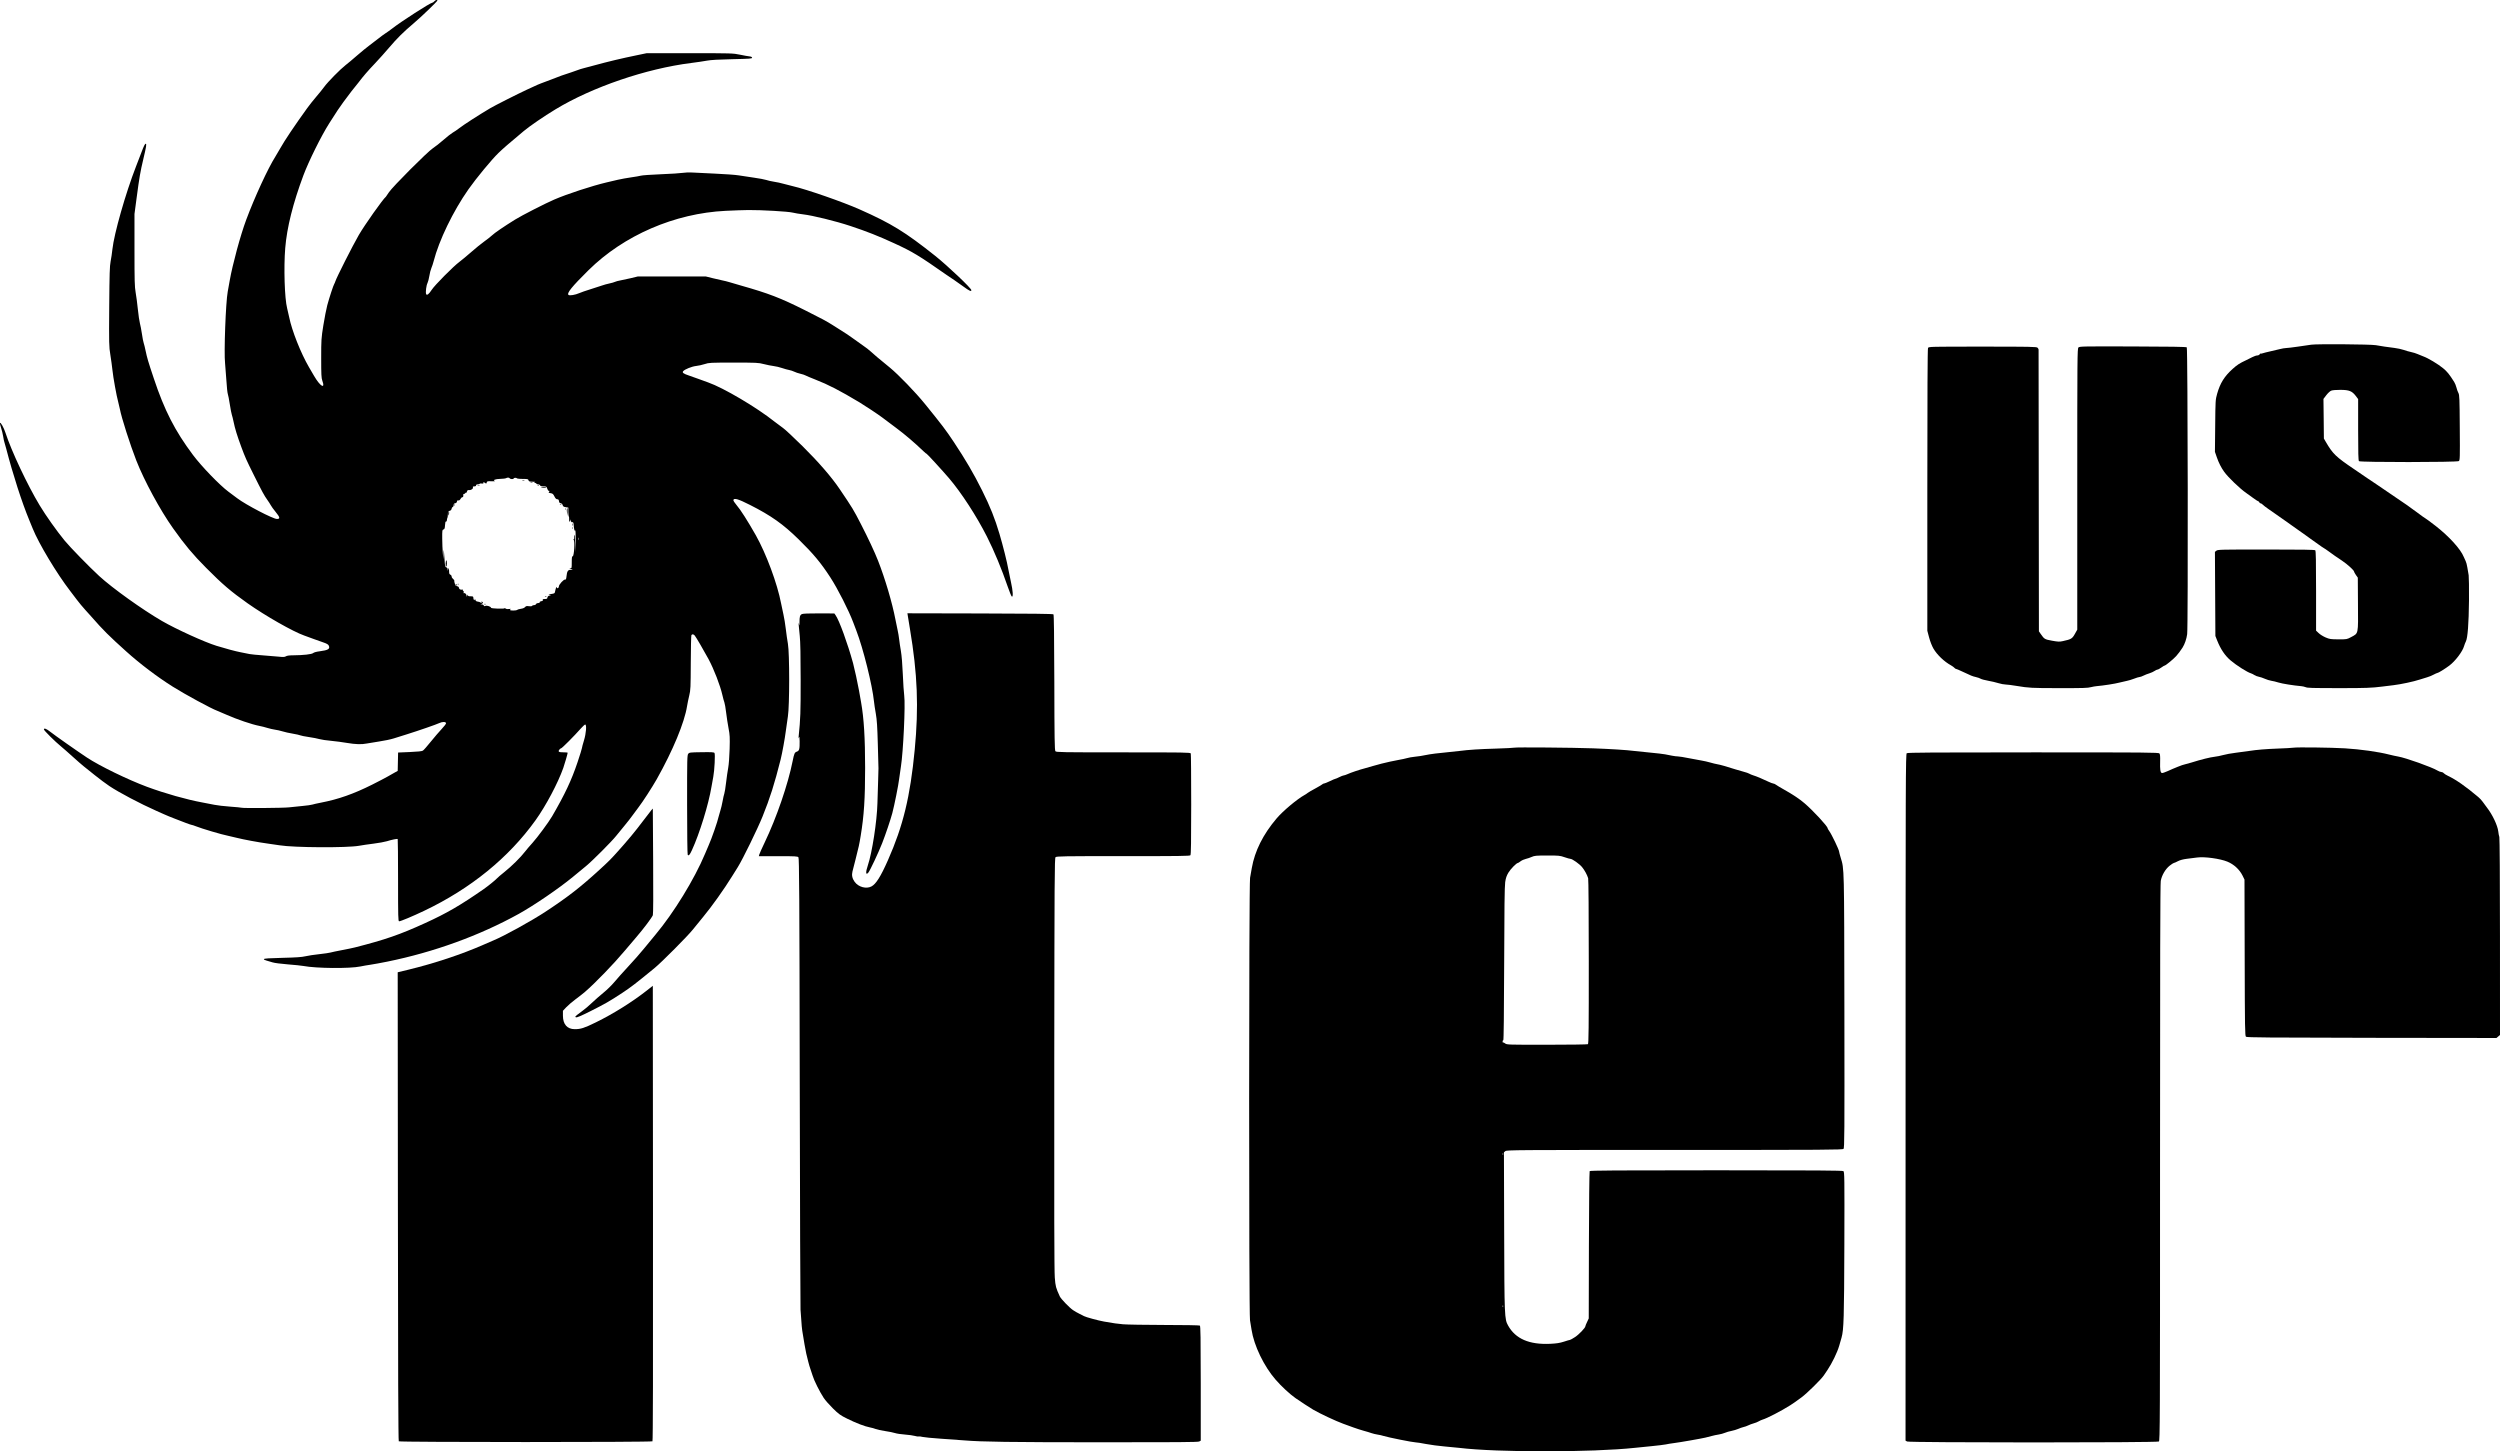<?xml version="1.0" encoding="UTF-8" standalone="no"?>
<svg xmlns="http://www.w3.org/2000/svg" xmlns:xlink="http://www.w3.org/1999/xlink" width="76.200mm" height="44.236mm" viewBox="144.954 -70.192 76.2 44.236">
    <path transform="matrix(1,0,0,-1,0,0)" style="stroke:none;fill:#000000;fill-rule:evenodd" d="M164.808,45.499C164.784,45.472,164.664,45.316,164.54,45.151C164.324,44.862,164.087,44.576,163.778,44.233C163.569,44,163.515,43.946,163.249,43.702C162.653,43.155,162.269,42.856,161.585,42.406C161.147,42.118,160.32,41.662,159.992,41.527C159.947,41.508,159.812,41.45,159.692,41.397C159.02,41.102,158.202,40.83,157.387,40.632L157.076,40.557L157.082,33.42C157.085,28.488,157.094,26.276,157.109,26.261C157.139,26.231,164.81,26.231,164.841,26.261C164.856,26.276,164.861,28.388,164.857,33.214L164.852,40.145L164.666,39.999C164.22,39.649,163.645,39.29,163.115,39.03C162.76,38.856,162.656,38.823,162.472,38.823C162.242,38.823,162.112,38.972,162.112,39.234L162.112,39.383L162.21,39.488C162.264,39.546,162.392,39.656,162.494,39.732C162.597,39.808,162.727,39.91,162.784,39.959C163.101,40.233,163.66,40.811,164.004,41.222C164.094,41.33,164.253,41.516,164.355,41.635C164.573,41.888,164.824,42.223,164.853,42.297C164.865,42.329,164.869,42.954,164.862,43.948L164.852,45.547L164.808,45.499z"/>
    <path transform="matrix(1,0,0,-1,0,0)" style="stroke:none;fill:#000000;fill-rule:evenodd" d="M166.341,47.265C165.991,47.26,165.966,47.258,165.932,47.217C165.899,47.176,165.896,47.071,165.897,45.671C165.897,44.845,165.905,44.156,165.915,44.14C165.943,44.096,165.975,44.13,166.044,44.279C166.278,44.788,166.551,45.672,166.641,46.216C166.655,46.296,166.679,46.43,166.695,46.516C166.732,46.707,166.757,47.201,166.732,47.241C166.717,47.265,166.644,47.27,166.341,47.265z"/>
    <path transform="matrix(1,0,0,-1,0,0)" style="stroke:none;fill:#000000;fill-rule:evenodd" d="M214.852,47.402C214.808,47.395,214.6,47.383,214.39,47.376C214.004,47.361,213.748,47.34,213.501,47.302C213.427,47.29,213.25,47.267,213.108,47.249C212.966,47.232,212.789,47.2,212.715,47.178C212.641,47.157,212.525,47.133,212.456,47.126C212.32,47.111,212.046,47.043,211.743,46.948C211.635,46.915,211.537,46.888,211.526,46.888C211.497,46.889,211.204,46.772,211.026,46.689C210.944,46.651,210.863,46.625,210.846,46.631C210.801,46.649,210.788,46.737,210.795,46.979C210.799,47.136,210.794,47.202,210.773,47.227C210.748,47.257,210.423,47.26,206.926,47.26C203.903,47.26,203.1,47.255,203.072,47.234C203.039,47.21,203.036,46.569,203.036,36.745L203.035,26.281L203.083,26.255C203.152,26.218,210.706,26.217,210.757,26.255C210.79,26.279,210.792,26.797,210.792,34.75C210.792,40.739,210.798,43.255,210.814,43.342C210.845,43.514,210.955,43.702,211.084,43.805C211.142,43.851,211.201,43.889,211.213,43.889C211.226,43.889,211.281,43.913,211.335,43.942C211.398,43.975,211.493,44.001,211.603,44.015C211.697,44.026,211.844,44.044,211.929,44.056C212.154,44.085,212.623,44.02,212.845,43.929C213.042,43.848,213.213,43.691,213.305,43.507L213.366,43.383L213.372,41.002C213.377,38.833,213.381,38.618,213.411,38.592C213.439,38.569,214.093,38.564,217.246,38.559L221.046,38.554L221.1,38.6L221.154,38.647L221.153,41.639C221.153,43.374,221.144,44.652,221.134,44.68C221.123,44.708,221.108,44.785,221.101,44.852C221.079,45.034,220.925,45.36,220.76,45.572C220.709,45.638,220.647,45.722,220.623,45.758C220.599,45.794,220.543,45.854,220.499,45.892C220.118,46.215,219.819,46.425,219.57,46.543C219.513,46.57,219.454,46.607,219.438,46.626C219.423,46.645,219.39,46.661,219.366,46.661C219.342,46.661,219.29,46.681,219.25,46.705C219.082,46.808,218.28,47.094,218.05,47.133C217.988,47.143,217.862,47.171,217.771,47.194C217.453,47.276,216.894,47.355,216.427,47.383C216.009,47.408,214.965,47.421,214.852,47.402z"/>
    <path transform="matrix(1,0,0,-1,0,0)" style="stroke:none;fill:#000000;fill-rule:evenodd" d="M191.109,47.403C191.089,47.396,190.841,47.384,190.557,47.375C190.044,47.36,189.718,47.339,189.44,47.303C189.36,47.293,189.146,47.27,188.964,47.252C188.782,47.235,188.587,47.211,188.53,47.2C188.273,47.15,188.191,47.137,188.065,47.125C187.991,47.118,187.889,47.1,187.837,47.084C187.786,47.069,187.679,47.046,187.6,47.033C187.52,47.02,187.394,46.994,187.32,46.977C187.246,46.959,187.13,46.932,187.062,46.916C186.994,46.9,186.877,46.868,186.803,46.845C186.729,46.822,186.618,46.79,186.555,46.774C186.396,46.733,186.127,46.643,186.026,46.596C185.979,46.575,185.927,46.557,185.91,46.557C185.893,46.557,185.834,46.534,185.778,46.506C185.722,46.477,185.667,46.454,185.656,46.454C185.644,46.454,185.568,46.421,185.486,46.381C185.404,46.342,185.323,46.309,185.306,46.309C185.289,46.309,185.27,46.3,185.264,46.29C185.257,46.28,185.161,46.223,185.051,46.163C184.94,46.104,184.834,46.042,184.814,46.025C184.795,46.009,184.752,45.98,184.717,45.961C184.488,45.834,184.056,45.472,183.863,45.244C183.451,44.757,183.2,44.255,183.109,43.735C183.093,43.643,183.069,43.508,183.056,43.435C183.02,43.243,183.018,30.149,183.054,29.951C183.067,29.877,183.088,29.747,183.101,29.662C183.175,29.18,183.477,28.552,183.832,28.143C184.008,27.939,184.268,27.698,184.444,27.575C184.571,27.486,184.896,27.274,184.977,27.227C185.194,27.101,185.668,26.879,185.893,26.797C185.967,26.77,186.107,26.72,186.204,26.684C186.3,26.649,186.445,26.602,186.524,26.581C186.604,26.56,186.708,26.528,186.755,26.511C186.803,26.494,186.886,26.474,186.941,26.466C186.996,26.459,187.082,26.439,187.133,26.422C187.257,26.382,188.018,26.229,188.098,26.229C188.133,26.229,188.277,26.207,188.418,26.179C188.559,26.152,188.81,26.119,188.975,26.105C189.14,26.091,189.344,26.072,189.43,26.061C190.591,25.92,193.48,25.921,194.796,26.063C194.876,26.071,195.099,26.094,195.292,26.113C195.486,26.132,195.681,26.156,195.727,26.166C195.772,26.177,195.888,26.196,195.985,26.208C196.162,26.23,196.801,26.342,196.936,26.374C196.976,26.383,197.06,26.405,197.123,26.422C197.185,26.439,197.283,26.46,197.34,26.468C197.397,26.476,197.482,26.5,197.53,26.52C197.577,26.541,197.668,26.567,197.731,26.578C197.793,26.59,197.885,26.618,197.934,26.639C197.982,26.661,198.055,26.686,198.094,26.695C198.134,26.703,198.199,26.726,198.239,26.746C198.279,26.767,198.354,26.794,198.405,26.808C198.456,26.821,198.526,26.849,198.56,26.87C198.594,26.89,198.645,26.913,198.673,26.921C198.807,26.958,199.248,27.186,199.522,27.36C199.606,27.413,199.666,27.455,199.863,27.599C200.029,27.721,200.461,28.146,200.542,28.267C200.572,28.312,200.622,28.386,200.653,28.431C200.793,28.639,200.953,28.967,201.013,29.173C201.037,29.254,201.069,29.367,201.085,29.424C201.152,29.66,201.163,30.033,201.17,32.257C201.176,34.322,201.174,34.472,201.141,34.496C201.113,34.516,200.305,34.522,197.265,34.522C194.214,34.522,193.42,34.516,193.407,34.496C193.397,34.482,193.387,33.466,193.384,32.238L193.379,30.006L193.328,29.897C193.299,29.838,193.276,29.779,193.276,29.768C193.276,29.72,193.082,29.517,192.961,29.438C192.888,29.391,192.819,29.352,192.807,29.352C192.795,29.352,192.712,29.328,192.622,29.298C192.499,29.258,192.398,29.242,192.21,29.233C191.566,29.203,191.148,29.383,190.921,29.789C190.811,29.986,190.808,30.051,190.801,32.681L190.794,35.07L190.838,35.106C190.879,35.14,191.156,35.142,195.996,35.142C200.653,35.142,201.114,35.145,201.144,35.175C201.174,35.205,201.176,35.58,201.171,39.368C201.164,43.817,201.167,43.697,201.06,44.045C201.032,44.136,201.01,44.221,201.01,44.234C201.011,44.286,200.781,44.765,200.708,44.864C200.681,44.901,200.659,44.939,200.659,44.949C200.659,45.008,200.211,45.492,199.953,45.711C199.799,45.843,199.583,45.986,199.315,46.135C199.218,46.189,199.117,46.25,199.089,46.271C199.062,46.292,199.025,46.309,199.007,46.309C198.988,46.309,198.918,46.336,198.849,46.369C198.669,46.455,198.489,46.531,198.394,46.559C198.349,46.573,198.293,46.596,198.27,46.611C198.247,46.625,198.173,46.651,198.105,46.668C198.037,46.686,197.92,46.719,197.846,46.743C197.59,46.826,197.381,46.885,197.298,46.898C197.253,46.905,197.154,46.929,197.08,46.951C197.005,46.973,196.889,46.999,196.821,47.01C196.754,47.02,196.579,47.053,196.433,47.082C196.287,47.112,196.136,47.136,196.099,47.136C196.061,47.136,195.98,47.146,195.92,47.158C195.859,47.17,195.763,47.189,195.706,47.2C195.649,47.211,195.444,47.235,195.251,47.253C195.058,47.271,194.839,47.293,194.765,47.303C194.535,47.333,194.053,47.363,193.514,47.383C192.878,47.406,191.157,47.42,191.109,47.403zM190.767,30.361C190.761,30.345,190.756,30.349,190.755,30.374C190.754,30.395,190.759,30.408,190.766,30.401C190.773,30.394,190.773,30.376,190.767,30.361zM190.767,34.992C190.761,34.978,190.756,34.989,190.756,35.018C190.756,35.046,190.761,35.058,190.767,35.044C190.773,35.03,190.773,35.006,190.767,34.992zM192.639,44.065C192.72,44.037,192.802,44.014,192.821,44.014C192.877,44.014,193.098,43.858,193.176,43.762C193.253,43.668,193.328,43.53,193.361,43.424C193.372,43.388,193.38,42.319,193.38,40.872C193.381,38.868,193.376,38.378,193.354,38.365C193.34,38.356,192.778,38.348,192.105,38.348C190.921,38.347,190.881,38.349,190.831,38.388C190.803,38.41,190.774,38.423,190.766,38.416C190.759,38.408,190.753,38.423,190.753,38.448C190.753,38.474,190.762,38.489,190.774,38.482C190.787,38.474,190.796,39.28,190.801,40.802C190.805,42.454,190.814,43.183,190.832,43.302C190.85,43.429,190.874,43.499,190.931,43.595C190.997,43.706,191.177,43.889,191.22,43.889C191.228,43.889,191.265,43.912,191.302,43.941C191.339,43.969,191.41,44.001,191.46,44.012C191.51,44.023,191.593,44.051,191.643,44.074C191.725,44.111,191.779,44.116,192.113,44.116C192.464,44.117,192.502,44.113,192.639,44.065z"/>
    <path transform="matrix(1,0,0,-1,0,0)" style="stroke:none;fill:#000000;fill-rule:evenodd" d="M169.397,51.475C169.337,51.446,169.322,51.396,169.323,51.231C169.324,51.118,169.321,51.108,169.307,51.169C169.292,51.236,169.291,51.235,169.298,51.148C169.302,51.097,169.317,50.943,169.331,50.807C169.349,50.639,169.358,50.207,169.358,49.473C169.359,48.47,169.352,48.284,169.297,47.746C169.291,47.68,169.293,47.674,169.307,47.715C169.32,47.753,169.326,47.722,169.327,47.599C169.33,47.361,169.316,47.308,169.244,47.283C169.174,47.259,169.16,47.227,169.113,46.991C168.973,46.288,168.622,45.264,168.262,44.515C168.177,44.338,168.103,44.171,168.096,44.144L168.084,44.096L168.673,44.096C169.196,44.096,169.265,44.092,169.29,44.062C169.314,44.033,169.321,42.951,169.33,37.243C169.337,33.511,169.348,30.374,169.354,30.272C169.388,29.768,169.396,29.681,169.424,29.527C169.441,29.436,169.465,29.292,169.477,29.207C169.49,29.122,169.513,29.001,169.528,28.938C169.544,28.876,169.571,28.764,169.589,28.69C169.607,28.616,169.64,28.504,169.663,28.442C169.686,28.379,169.713,28.295,169.725,28.256C169.764,28.119,169.939,27.768,170.06,27.585C170.105,27.516,170.232,27.371,170.342,27.263C170.519,27.089,170.569,27.053,170.778,26.95C171.046,26.817,171.317,26.713,171.469,26.685C171.526,26.675,171.605,26.652,171.645,26.636C171.685,26.619,171.815,26.591,171.935,26.573C172.054,26.555,172.19,26.528,172.235,26.512C172.281,26.496,172.416,26.475,172.535,26.467C172.654,26.458,172.792,26.439,172.841,26.424C172.891,26.409,172.943,26.402,172.958,26.408C172.973,26.413,173.023,26.408,173.07,26.395C173.116,26.383,173.371,26.358,173.635,26.34C173.9,26.322,174.219,26.299,174.344,26.289C174.891,26.244,175.702,26.233,178.49,26.231C180.809,26.23,181.468,26.235,181.505,26.255L181.553,26.281L181.553,28.027C181.552,29.421,181.547,29.776,181.525,29.789C181.511,29.798,181.024,29.807,180.444,29.807C179.864,29.808,179.297,29.818,179.183,29.828C178.984,29.847,178.926,29.855,178.604,29.911C178.436,29.94,178.039,30.048,177.994,30.077C177.977,30.088,177.916,30.119,177.858,30.146C177.801,30.173,177.711,30.224,177.659,30.26C177.551,30.332,177.292,30.601,177.257,30.677C177.136,30.941,177.126,30.977,177.104,31.254C177.088,31.45,177.083,33.409,177.088,37.783C177.094,43.436,177.097,44.036,177.127,44.065C177.156,44.094,177.369,44.098,179.187,44.097C180.902,44.096,181.218,44.1,181.238,44.124C181.256,44.146,181.262,44.548,181.262,45.673C181.262,46.508,181.256,47.207,181.249,47.226C181.237,47.258,181.073,47.26,179.194,47.26C177.319,47.26,177.149,47.263,177.123,47.294C177.099,47.323,177.093,47.678,177.09,49.387C177.086,50.818,177.078,51.452,177.063,51.467C177.047,51.482,176.368,51.491,174.826,51.494L172.612,51.499L172.624,51.422C172.63,51.379,172.659,51.2,172.689,51.024C172.92,49.645,172.959,48.641,172.835,47.343C172.697,45.906,172.483,45.023,172.018,43.972C171.797,43.472,171.653,43.244,171.513,43.172C171.354,43.09,171.119,43.155,171.004,43.313C170.93,43.416,170.909,43.515,170.937,43.629C170.949,43.675,170.99,43.839,171.03,43.993C171.13,44.385,171.144,44.448,171.188,44.717C171.289,45.326,171.323,45.852,171.323,46.785C171.323,47.688,171.286,48.303,171.201,48.779C171.185,48.871,171.156,49.034,171.137,49.142C171.099,49.358,170.999,49.817,170.955,49.98C170.789,50.584,170.536,51.278,170.423,51.44L170.385,51.494L169.914,51.496C169.608,51.497,169.427,51.49,169.397,51.475z"/>
    <path transform="matrix(1,0,0,-1,0,0)" style="stroke:none;fill:#000000;fill-rule:evenodd" d="M208.305,59.601C208.271,59.567,208.269,59.333,208.269,55.282L208.269,51L208.195,50.868C208.116,50.725,208.082,50.705,207.83,50.651C207.729,50.628,207.683,50.63,207.501,50.663C207.277,50.704,207.264,50.712,207.158,50.865L207.1,50.948L207.095,55.23C207.092,57.586,207.09,59.524,207.09,59.537C207.09,59.551,207.076,59.576,207.058,59.594C207.029,59.623,206.848,59.627,205.383,59.627C203.781,59.627,203.741,59.626,203.72,59.587C203.706,59.559,203.699,58.174,203.699,55.256L203.699,50.966L203.753,50.762C203.785,50.642,203.839,50.503,203.886,50.422C203.997,50.232,204.214,50.025,204.424,49.91C204.464,49.887,204.51,49.854,204.525,49.836C204.539,49.818,204.561,49.804,204.573,49.804C204.585,49.804,204.666,49.77,204.752,49.729C205.042,49.592,205.074,49.579,205.177,49.556C205.234,49.543,205.301,49.52,205.325,49.504C205.349,49.488,205.452,49.461,205.552,49.443C205.653,49.425,205.795,49.392,205.867,49.369C205.939,49.347,206.036,49.328,206.084,49.328C206.131,49.328,206.286,49.308,206.428,49.284C206.782,49.224,206.896,49.218,207.674,49.218C208.473,49.217,208.583,49.22,208.693,49.249C208.738,49.261,208.813,49.274,208.858,49.278C209.075,49.297,209.422,49.351,209.556,49.387C209.639,49.409,209.743,49.433,209.789,49.441C209.834,49.449,209.929,49.478,209.999,49.505C210.069,49.533,210.144,49.556,210.165,49.556C210.187,49.556,210.241,49.575,210.286,49.598C210.331,49.621,210.412,49.653,210.467,49.669C210.521,49.685,210.592,49.718,210.625,49.741C210.658,49.764,210.698,49.783,210.714,49.783C210.731,49.783,210.783,49.811,210.83,49.845C210.877,49.879,210.924,49.907,210.935,49.907C210.963,49.907,211.202,50.103,211.284,50.194C211.342,50.258,211.421,50.363,211.478,50.453C211.545,50.559,211.6,50.719,211.619,50.864C211.65,51.103,211.638,59.574,211.607,59.605C211.592,59.621,211.085,59.629,209.963,59.632C208.442,59.637,208.339,59.635,208.305,59.601z"/>
    <path transform="matrix(1,0,0,-1,0,0)" style="stroke:none;fill:#000000;fill-rule:evenodd" d="M215.403,59.686C215.329,59.675,215.143,59.648,214.99,59.626C214.836,59.603,214.678,59.585,214.638,59.584C214.598,59.584,214.51,59.569,214.442,59.551C214.373,59.533,214.24,59.502,214.145,59.481C214.05,59.46,213.946,59.434,213.913,59.422C213.879,59.411,213.852,59.408,213.852,59.416C213.851,59.424,213.842,59.414,213.83,59.394C213.818,59.374,213.785,59.358,213.756,59.358C213.727,59.358,213.66,59.335,213.607,59.308C213.554,59.28,213.469,59.238,213.418,59.214C213.217,59.12,213.145,59.074,213.004,58.947C212.754,58.722,212.624,58.514,212.532,58.189C212.481,58.007,212.48,57.986,212.473,57.211L212.465,56.42L212.524,56.25C212.581,56.086,212.656,55.938,212.745,55.814C212.868,55.642,213.23,55.295,213.421,55.164C213.459,55.138,213.553,55.071,213.629,55.014C213.705,54.958,213.777,54.912,213.787,54.912C213.798,54.912,213.812,54.898,213.818,54.881C213.825,54.864,213.843,54.85,213.859,54.85C213.874,54.85,213.904,54.832,213.923,54.81C213.943,54.788,214.021,54.728,214.097,54.676C214.173,54.624,214.281,54.548,214.338,54.508C214.395,54.467,214.502,54.392,214.576,54.341C214.65,54.29,214.744,54.223,214.786,54.192C214.827,54.161,214.934,54.086,215.023,54.024C215.113,53.963,215.211,53.893,215.242,53.869C215.272,53.845,215.328,53.805,215.366,53.779C215.403,53.754,215.511,53.677,215.605,53.609C215.699,53.541,215.78,53.485,215.786,53.485C215.792,53.485,215.864,53.436,215.946,53.376C216.113,53.254,216.123,53.247,216.337,53.104C216.5,52.996,216.706,52.809,216.706,52.77C216.706,52.757,216.732,52.71,216.763,52.666L216.82,52.585L216.825,51.779C216.832,50.843,216.842,50.895,216.621,50.776C216.49,50.705,216.486,50.704,216.231,50.705C215.995,50.706,215.96,50.711,215.838,50.763C215.764,50.795,215.668,50.854,215.626,50.896L215.548,50.97L215.548,52.182C215.548,53.097,215.542,53.4,215.523,53.419C215.504,53.437,215.144,53.443,214.026,53.443C212.655,53.443,212.551,53.441,212.51,53.407L212.465,53.371L212.472,52.089L212.479,50.807L212.534,50.668C212.639,50.404,212.773,50.206,212.942,50.063C213.122,49.91,213.45,49.702,213.563,49.669C213.591,49.66,213.638,49.637,213.667,49.617C213.696,49.597,213.756,49.573,213.801,49.565C213.846,49.557,213.93,49.529,213.987,49.503C214.044,49.477,214.132,49.45,214.183,49.442C214.234,49.435,214.332,49.411,214.401,49.389C214.509,49.354,214.867,49.297,215.093,49.278C215.133,49.275,215.19,49.262,215.221,49.25C215.29,49.221,215.378,49.219,216.303,49.218C217.04,49.218,217.253,49.225,217.554,49.264C217.639,49.275,217.798,49.295,217.906,49.307C218.133,49.334,218.522,49.417,218.702,49.477C218.77,49.5,218.872,49.532,218.929,49.547C218.986,49.563,219.076,49.599,219.128,49.628C219.181,49.656,219.234,49.68,219.245,49.68C219.274,49.68,219.465,49.798,219.606,49.902C219.79,50.039,220.015,50.336,220.06,50.502C220.072,50.544,220.096,50.607,220.114,50.641C220.169,50.748,220.202,51.187,220.209,51.892C220.212,52.262,220.207,52.606,220.199,52.658C220.19,52.709,220.172,52.815,220.159,52.894C220.147,52.973,220.123,53.062,220.107,53.091C220.091,53.12,220.065,53.176,220.05,53.216C219.956,53.454,219.599,53.846,219.185,54.167C219.04,54.28,218.901,54.382,218.876,54.395C218.852,54.408,218.768,54.467,218.691,54.526C218.613,54.584,218.516,54.656,218.474,54.684C218.433,54.713,218.365,54.762,218.323,54.794C218.281,54.826,218.144,54.919,218.019,55.001C217.894,55.084,217.713,55.207,217.617,55.275C217.521,55.342,217.413,55.416,217.376,55.439C217.339,55.462,217.222,55.54,217.116,55.613C217.01,55.686,216.826,55.812,216.706,55.893C216.153,56.266,216.058,56.357,215.846,56.721L215.786,56.825L215.78,57.429L215.773,58.033L215.858,58.145C215.905,58.207,215.972,58.269,216.007,58.284C216.046,58.3,216.156,58.31,216.291,58.309C216.556,58.308,216.643,58.273,216.757,58.125L216.83,58.028L216.83,57.095C216.83,56.396,216.836,56.155,216.855,56.136C216.893,56.098,219.847,56.1,219.899,56.138C219.933,56.163,219.935,56.229,219.928,57.156C219.923,58.042,219.918,58.155,219.887,58.212C219.867,58.247,219.841,58.322,219.827,58.378C219.814,58.433,219.782,58.512,219.757,58.551C219.609,58.785,219.543,58.867,219.418,58.97C219.264,59.096,218.963,59.277,218.817,59.329C218.765,59.348,218.685,59.38,218.64,59.401C218.594,59.422,218.506,59.449,218.443,59.462C218.381,59.475,218.278,59.504,218.216,59.527C218.153,59.549,218.028,59.576,217.937,59.587C217.846,59.597,217.711,59.615,217.637,59.627C217.563,59.64,217.442,59.659,217.368,59.671C217.195,59.699,215.58,59.711,215.403,59.686z"/>
    <path transform="matrix(1,0,0,-1,0,0)" style="stroke:none;fill:#000000;fill-rule:evenodd" d="M158.193,70.153C158.173,70.13,158.146,70.111,158.135,70.111C158.073,70.111,157.181,69.537,156.895,69.313C156.835,69.267,156.748,69.204,156.701,69.175C156.654,69.145,156.566,69.08,156.505,69.031C156.444,68.982,156.32,68.887,156.229,68.82C156.138,68.753,155.961,68.609,155.836,68.499C155.71,68.389,155.552,68.256,155.484,68.204C155.327,68.083,154.946,67.696,154.838,67.547C154.793,67.484,154.684,67.349,154.596,67.247C154.508,67.145,154.384,66.988,154.319,66.898C153.937,66.369,153.624,65.902,153.498,65.675C153.454,65.596,153.387,65.481,153.348,65.42C153.123,65.066,152.713,64.177,152.459,63.494C152.282,63.02,152.042,62.133,151.955,61.637C151.931,61.504,151.904,61.353,151.895,61.302C151.834,60.977,151.777,59.44,151.814,59.12C151.824,59.029,151.842,58.795,151.854,58.599C151.866,58.403,151.885,58.218,151.897,58.186C151.909,58.155,151.937,58.011,151.959,57.866C151.982,57.721,152.009,57.577,152.021,57.547C152.032,57.517,152.056,57.422,152.074,57.334C152.115,57.129,152.182,56.913,152.31,56.566C152.428,56.249,152.462,56.173,152.683,55.729C152.946,55.2,153.007,55.088,153.104,54.953C153.143,54.899,153.189,54.827,153.207,54.793C153.224,54.759,153.29,54.668,153.353,54.591C153.491,54.423,153.5,54.374,153.394,54.374C153.276,54.374,152.442,54.809,152.186,55.004C152.123,55.051,152.002,55.142,151.917,55.205C151.651,55.402,151.094,55.979,150.834,56.327C150.286,57.06,149.965,57.686,149.643,58.655C149.467,59.181,149.437,59.285,149.394,59.492C149.373,59.595,149.346,59.704,149.334,59.736C149.322,59.767,149.297,59.893,149.28,60.015C149.262,60.137,149.234,60.283,149.218,60.34C149.202,60.397,149.174,60.588,149.156,60.764C149.138,60.94,149.108,61.173,149.088,61.281C149.058,61.451,149.053,61.628,149.053,62.574L149.053,63.67L149.12,64.173C149.2,64.778,149.232,64.965,149.323,65.345C149.412,65.719,149.427,65.81,149.396,65.81C149.371,65.81,149.341,65.751,149.262,65.541C149.234,65.467,149.16,65.276,149.099,65.117C148.782,64.302,148.43,63.065,148.38,62.594C148.368,62.48,148.344,62.313,148.325,62.222C148.298,62.085,148.291,61.851,148.283,60.849C148.275,59.704,148.276,59.629,148.317,59.381C148.34,59.237,148.369,59.027,148.381,58.913C148.403,58.689,148.509,58.108,148.557,57.94C148.573,57.883,148.596,57.785,148.608,57.723C148.655,57.466,148.922,56.633,149.108,56.157C149.351,55.537,149.837,54.641,150.227,54.092C150.591,53.579,150.828,53.296,151.236,52.885C151.736,52.381,151.987,52.167,152.501,51.803C153.044,51.42,153.885,50.941,154.224,50.822C154.292,50.798,154.426,50.749,154.522,50.713C154.619,50.677,154.756,50.629,154.826,50.605C154.914,50.575,154.96,50.547,154.975,50.514C155.021,50.413,154.958,50.374,154.7,50.341C154.601,50.329,154.521,50.307,154.498,50.286C154.457,50.249,154.198,50.22,153.886,50.218C153.774,50.218,153.698,50.207,153.669,50.188C153.632,50.164,153.587,50.162,153.437,50.178C153.334,50.188,153.116,50.206,152.951,50.218C152.786,50.229,152.609,50.247,152.558,50.257C152.507,50.268,152.386,50.292,152.289,50.311C152.124,50.343,151.838,50.42,151.555,50.507C151.189,50.62,150.328,51.012,149.89,51.265C149.3,51.607,148.378,52.266,147.977,52.635C147.675,52.913,147.093,53.509,146.924,53.715C146.684,54.007,146.353,54.473,146.163,54.789C145.789,55.409,145.301,56.447,145.122,56.998C145.072,57.155,144.968,57.339,144.954,57.297C144.949,57.284,144.964,57.218,144.987,57.151C145.01,57.083,145.039,56.964,145.051,56.887C145.064,56.809,145.078,56.739,145.083,56.731C145.087,56.723,145.114,56.629,145.142,56.522C145.346,55.734,145.62,54.883,145.846,54.338C145.875,54.267,145.922,54.152,145.95,54.084C146.135,53.624,146.686,52.707,147.092,52.181C147.14,52.119,147.231,51.999,147.294,51.915C147.356,51.831,147.475,51.688,147.558,51.597C147.641,51.506,147.724,51.413,147.744,51.391C148.098,50.986,148.275,50.81,148.795,50.342C149.221,49.958,149.75,49.558,150.221,49.262C150.6,49.024,151.394,48.593,151.576,48.527C151.61,48.514,151.735,48.461,151.855,48.408C152.178,48.265,152.632,48.11,152.858,48.067C152.926,48.054,153.038,48.026,153.106,48.004C153.174,47.983,153.277,47.96,153.333,47.952C153.39,47.945,153.493,47.922,153.561,47.901C153.629,47.879,153.772,47.847,153.878,47.83C153.985,47.812,154.087,47.789,154.106,47.779C154.125,47.769,154.242,47.745,154.367,47.727C154.493,47.709,154.639,47.68,154.692,47.664C154.745,47.648,154.904,47.624,155.044,47.612C155.183,47.599,155.402,47.57,155.529,47.548C155.785,47.504,155.98,47.498,156.129,47.529C156.184,47.541,156.354,47.568,156.508,47.591C156.661,47.613,156.861,47.655,156.952,47.684C157.043,47.712,157.22,47.768,157.345,47.807C157.724,47.926,158.25,48.108,158.342,48.152C158.439,48.198,158.541,48.197,158.55,48.149C158.553,48.132,158.494,48.053,158.418,47.974C158.342,47.894,158.192,47.719,158.084,47.585C157.976,47.451,157.869,47.328,157.844,47.313C157.814,47.293,157.687,47.28,157.444,47.27L157.088,47.255L157.082,46.975L157.076,46.695L156.994,46.65C156.948,46.625,156.85,46.57,156.777,46.527C156.703,46.484,156.488,46.372,156.299,46.277C155.732,45.993,155.269,45.83,154.74,45.728C154.626,45.706,154.506,45.679,154.473,45.668C154.44,45.657,154.305,45.638,154.173,45.626C154.041,45.614,153.857,45.595,153.764,45.584C153.601,45.564,152.343,45.554,152.313,45.573C152.305,45.578,152.15,45.593,151.968,45.606C151.786,45.619,151.573,45.644,151.493,45.661C151.413,45.677,151.25,45.709,151.131,45.731C150.644,45.82,149.984,46.007,149.435,46.21C148.852,46.427,147.99,46.846,147.605,47.101C147.309,47.297,146.624,47.778,146.488,47.886C146.367,47.982,146.292,48.01,146.292,47.958C146.292,47.927,146.644,47.578,146.809,47.445C146.871,47.394,147.034,47.252,147.17,47.128C147.307,47.004,147.456,46.874,147.502,46.838C147.547,46.802,147.701,46.679,147.843,46.565C147.985,46.451,148.185,46.301,148.288,46.233C148.575,46.04,149.237,45.691,149.714,45.48C149.771,45.455,149.878,45.407,149.952,45.374C150.026,45.34,150.17,45.281,150.273,45.242C150.375,45.202,150.531,45.143,150.618,45.109C150.706,45.075,150.788,45.048,150.8,45.048C150.813,45.048,150.867,45.03,150.92,45.009C151.104,44.935,151.714,44.754,151.906,44.717C151.975,44.703,152.096,44.675,152.175,44.654C152.366,44.605,152.842,44.516,153.127,44.478C153.252,44.462,153.41,44.439,153.478,44.427C153.904,44.356,155.538,44.347,155.898,44.413C155.989,44.43,156.189,44.459,156.342,44.478C156.496,44.497,156.677,44.53,156.746,44.551C156.903,44.6,157.061,44.632,157.076,44.617C157.082,44.611,157.087,44.045,157.087,43.359C157.087,42.241,157.09,42.111,157.119,42.111C157.168,42.111,157.535,42.265,157.883,42.431C159.303,43.108,160.459,44.049,161.278,45.192C161.592,45.63,161.959,46.322,162.123,46.785C162.165,46.903,162.257,47.223,162.257,47.25C162.257,47.256,162.203,47.26,162.138,47.261C161.986,47.261,161.957,47.278,162,47.339C162.017,47.364,162.043,47.384,162.057,47.384C162.083,47.384,162.459,47.762,162.66,47.99C162.718,48.055,162.776,48.108,162.79,48.108C162.84,48.108,162.82,47.839,162.753,47.622C162.719,47.511,162.691,47.406,162.691,47.389C162.691,47.372,162.631,47.179,162.558,46.96C162.372,46.406,162.175,45.988,161.781,45.309C161.677,45.131,161.334,44.666,161.185,44.502C161.101,44.41,160.997,44.288,160.954,44.231C160.828,44.065,160.546,43.786,160.333,43.617C160.225,43.531,160.118,43.44,160.096,43.414C160.048,43.361,159.829,43.184,159.699,43.093C158.983,42.596,158.576,42.359,157.914,42.057C157.144,41.705,156.695,41.55,155.774,41.315C155.705,41.297,155.524,41.26,155.37,41.231C155.217,41.202,155.063,41.17,155.028,41.159C154.994,41.148,154.84,41.126,154.686,41.109C154.533,41.093,154.342,41.064,154.263,41.045C154.156,41.019,153.978,41.007,153.563,40.997C153.159,40.988,153.004,40.977,152.998,40.959C152.993,40.945,153.026,40.926,153.079,40.913C153.128,40.901,153.21,40.877,153.261,40.859C153.313,40.841,153.519,40.814,153.726,40.798C153.931,40.782,154.145,40.76,154.202,40.749C154.587,40.675,155.621,40.666,155.939,40.734C156.019,40.751,156.158,40.775,156.249,40.788C156.34,40.801,156.568,40.843,156.756,40.881C158.183,41.171,159.573,41.676,160.768,42.338C161.229,42.594,161.987,43.111,162.412,43.461C162.548,43.574,162.73,43.723,162.815,43.793C163.011,43.954,163.599,44.543,163.735,44.715C163.792,44.787,163.908,44.93,163.994,45.032C164.079,45.134,164.189,45.275,164.238,45.345C164.287,45.414,164.367,45.523,164.416,45.585C164.542,45.747,164.832,46.196,164.972,46.443C165.464,47.318,165.817,48.167,165.896,48.672C165.908,48.749,165.938,48.893,165.962,48.992C166.003,49.16,166.006,49.232,166.009,49.99C166.011,50.44,166.019,50.819,166.028,50.833C166.05,50.869,166.091,50.865,166.129,50.822C166.165,50.781,166.415,50.353,166.549,50.104C166.718,49.788,166.905,49.302,166.972,49.008C166.993,48.917,167.02,48.814,167.034,48.78C167.047,48.746,167.071,48.606,167.087,48.47C167.103,48.334,167.136,48.119,167.16,47.994C167.199,47.794,167.203,47.719,167.193,47.364C167.187,47.136,167.168,46.886,167.15,46.79C167.132,46.696,167.103,46.494,167.085,46.339C167.067,46.185,167.043,46.033,167.031,46.003C167.019,45.972,166.996,45.869,166.979,45.773C166.962,45.677,166.931,45.546,166.91,45.483C166.889,45.42,166.865,45.336,166.857,45.298C166.83,45.162,166.643,44.625,166.558,44.437C166.548,44.415,166.497,44.294,166.444,44.169C166.121,43.396,165.489,42.366,164.93,41.7C164.847,41.602,164.692,41.413,164.585,41.281C164.477,41.148,164.261,40.901,164.103,40.733C163.946,40.564,163.754,40.349,163.677,40.256C163.6,40.163,163.451,40.017,163.346,39.933C163.242,39.848,163.083,39.709,162.994,39.624C162.905,39.539,162.781,39.433,162.718,39.389C162.655,39.345,162.574,39.284,162.539,39.254C162.481,39.204,162.478,39.196,162.511,39.184C162.537,39.174,162.67,39.23,162.935,39.363C163.39,39.591,163.533,39.673,163.922,39.929C164.184,40.102,164.335,40.218,164.91,40.69C165.125,40.866,165.925,41.671,166.073,41.86C166.129,41.932,166.269,42.104,166.384,42.242C166.654,42.568,167.017,43.078,167.273,43.491C167.349,43.614,167.426,43.737,167.444,43.765C167.591,44,168.045,44.928,168.197,45.306C168.424,45.869,168.557,46.286,168.748,47.043C168.795,47.23,168.88,47.699,168.906,47.912C168.921,48.037,168.95,48.237,168.969,48.356C169.021,48.673,169.021,50.278,168.97,50.567C168.951,50.674,168.921,50.879,168.905,51.022C168.888,51.165,168.857,51.362,168.834,51.458C168.812,51.555,168.78,51.708,168.762,51.799C168.647,52.404,168.308,53.315,167.991,53.878C167.744,54.314,167.521,54.664,167.405,54.796C167.348,54.862,167.303,54.932,167.307,54.95C167.322,55.023,167.454,54.984,167.815,54.801C168.456,54.477,168.824,54.216,169.295,53.754C169.747,53.311,169.971,53.042,170.263,52.593C170.486,52.25,170.826,51.582,170.961,51.22C170.987,51.152,171.029,51.04,171.055,50.972C171.265,50.426,171.543,49.307,171.593,48.811C171.6,48.737,171.625,48.57,171.649,48.439C171.682,48.253,171.695,48.049,171.71,47.508C171.72,47.127,171.729,46.797,171.73,46.774C171.731,46.752,171.726,46.589,171.72,46.412C171.713,46.236,171.703,45.92,171.698,45.709C171.684,45.157,171.535,44.196,171.406,43.816C171.334,43.606,171.341,43.5,171.421,43.595C171.473,43.657,171.729,44.202,171.843,44.493C171.949,44.764,172.096,45.2,172.152,45.409C172.213,45.638,172.341,46.275,172.359,46.443C172.367,46.512,172.392,46.684,172.414,46.826C172.485,47.271,172.553,48.715,172.515,48.987C172.502,49.078,172.483,49.371,172.472,49.638C172.46,49.935,172.437,50.213,172.413,50.352C172.391,50.477,172.367,50.64,172.359,50.714C172.351,50.788,172.331,50.909,172.314,50.983C172.297,51.057,172.267,51.205,172.246,51.313C172.149,51.819,171.932,52.555,171.717,53.102C171.616,53.361,171.412,53.797,171.194,54.219C170.968,54.658,170.945,54.697,170.548,55.284C170.302,55.649,169.9,56.113,169.419,56.589C169.148,56.857,168.879,57.108,168.822,57.146C168.766,57.184,168.648,57.272,168.562,57.34C168.022,57.772,167,58.375,166.537,58.536C166.452,58.566,166.317,58.615,166.237,58.645C166.158,58.675,166.031,58.72,165.955,58.745C165.783,58.802,165.741,58.834,165.777,58.878C165.825,58.936,166.042,59.023,166.172,59.037C166.242,59.044,166.36,59.071,166.434,59.095C166.562,59.138,166.604,59.14,167.313,59.14C168.014,59.14,168.068,59.138,168.233,59.095C168.33,59.07,168.465,59.043,168.533,59.035C168.601,59.027,168.717,59,168.791,58.974C168.865,58.949,168.963,58.921,169.008,58.914C169.053,58.906,169.122,58.883,169.163,58.863C169.203,58.842,169.287,58.814,169.35,58.8C169.412,58.786,169.482,58.763,169.505,58.749C169.528,58.735,169.663,58.679,169.805,58.623C170.203,58.468,170.549,58.289,171.155,57.926C171.303,57.838,171.738,57.549,171.842,57.469C171.899,57.426,172.089,57.283,172.266,57.151C172.546,56.942,172.822,56.706,173.102,56.438C173.147,56.395,173.19,56.359,173.199,56.359C173.214,56.359,173.667,55.864,173.881,55.615C174.254,55.178,174.719,54.462,175.036,53.836C175.255,53.404,175.489,52.839,175.669,52.312C175.724,52.15,175.781,52.013,175.796,52.007C175.84,51.991,175.828,52.182,175.769,52.445C175.74,52.575,175.704,52.753,175.688,52.84C175.651,53.056,175.525,53.558,175.418,53.919C175.279,54.389,175.135,54.748,174.889,55.242C174.629,55.763,174.386,56.178,174.018,56.732C173.78,57.089,173.674,57.229,173.147,57.879C172.863,58.23,172.338,58.774,172.079,58.986C171.709,59.288,171.592,59.387,171.5,59.473C171.449,59.521,171.338,59.608,171.252,59.665C171.167,59.723,171.044,59.81,170.98,59.859C170.871,59.941,170.696,60.058,170.541,60.152C170.506,60.174,170.416,60.23,170.342,60.278C170.151,60.4,169.999,60.482,169.484,60.739C168.74,61.112,168.38,61.25,167.54,61.488C167.415,61.523,167.257,61.569,167.189,61.591C167.12,61.612,167.027,61.635,166.982,61.643C166.936,61.651,166.802,61.682,166.682,61.712L166.465,61.766L165.431,61.766L164.397,61.766L164.17,61.711C164.044,61.681,163.9,61.65,163.849,61.642C163.798,61.634,163.733,61.616,163.704,61.603C163.676,61.589,163.597,61.566,163.528,61.552C163.46,61.538,163.358,61.51,163.301,61.489C163.244,61.468,163.086,61.417,162.949,61.375C162.813,61.333,162.66,61.28,162.609,61.257C162.491,61.204,162.317,61.175,162.283,61.202C162.221,61.253,162.381,61.452,162.891,61.956C163.967,63.019,165.518,63.691,167.072,63.766C167.318,63.778,167.631,63.789,167.768,63.79C168.169,63.793,168.979,63.746,169.113,63.712C169.181,63.695,169.32,63.672,169.422,63.66C169.726,63.625,170.422,63.454,170.88,63.302C171.376,63.137,171.726,62.999,172.204,62.779C172.763,62.523,172.962,62.403,173.796,61.819C173.886,61.756,173.999,61.68,174.048,61.649C174.097,61.618,174.219,61.532,174.32,61.457C174.5,61.325,174.561,61.297,174.561,61.348C174.561,61.406,173.838,62.091,173.462,62.391C172.54,63.124,172.123,63.38,171.159,63.808C170.645,64.037,169.537,64.422,169.117,64.518C169.035,64.537,168.907,64.57,168.833,64.591C168.759,64.613,168.629,64.641,168.545,64.653C168.461,64.666,168.354,64.69,168.307,64.707C168.261,64.723,168.092,64.755,167.933,64.777C167.774,64.799,167.565,64.83,167.468,64.847C167.371,64.863,167.046,64.887,166.744,64.9C166.443,64.913,166.131,64.928,166.051,64.934C165.972,64.941,165.846,64.936,165.772,64.924C165.698,64.912,165.396,64.892,165.1,64.881C164.804,64.869,164.53,64.85,164.49,64.838C164.45,64.827,164.315,64.803,164.19,64.786C164.065,64.768,163.884,64.736,163.787,64.713C163.69,64.69,163.537,64.654,163.446,64.633C162.99,64.525,162.249,64.283,161.844,64.108C161.58,63.995,160.849,63.621,160.654,63.499C160.302,63.28,160.033,63.096,159.951,63.018C159.905,62.975,159.798,62.891,159.713,62.831C159.628,62.771,159.451,62.628,159.32,62.512C159.189,62.397,159.026,62.262,158.958,62.211C158.778,62.079,158.202,61.498,158.113,61.359C158.028,61.225,157.962,61.176,157.942,61.23C157.921,61.283,157.948,61.496,157.984,61.565C158.002,61.6,158.027,61.696,158.04,61.779C158.052,61.861,158.08,61.97,158.102,62.02C158.124,62.07,158.155,62.164,158.171,62.229C158.334,62.864,158.765,63.756,159.231,64.42C159.468,64.758,159.944,65.334,160.15,65.532C160.301,65.677,160.433,65.792,160.92,66.199C161.103,66.352,161.528,66.643,161.883,66.858C163.004,67.538,164.649,68.1,166.02,68.272C166.197,68.294,166.415,68.327,166.506,68.344C166.617,68.365,166.871,68.38,167.278,68.388C167.816,68.4,167.883,68.405,167.877,68.434C167.873,68.455,167.845,68.469,167.799,68.473C167.759,68.476,167.629,68.5,167.509,68.525C167.298,68.569,167.255,68.571,165.979,68.571L164.666,68.571L164.387,68.513C163.882,68.409,163.514,68.321,163.063,68.198C162.955,68.168,162.814,68.131,162.75,68.115C162.686,68.099,162.602,68.073,162.564,68.057C162.526,68.041,162.434,68.008,162.36,67.985C162.12,67.909,162.023,67.874,161.737,67.761C161.581,67.7,161.449,67.65,161.442,67.65C161.43,67.65,161.319,67.601,161.016,67.46C160.747,67.336,160.017,66.967,159.893,66.892C159.531,66.677,159.09,66.392,158.951,66.284C158.89,66.236,158.802,66.176,158.754,66.15C158.707,66.123,158.579,66.023,158.471,65.928C158.362,65.832,158.218,65.719,158.151,65.676C157.988,65.571,156.912,64.493,156.807,64.329C156.765,64.262,156.724,64.203,156.717,64.197C156.625,64.123,156.068,63.335,155.89,63.028C155.703,62.705,155.207,61.725,155.174,61.612C155.165,61.583,155.151,61.551,155.143,61.54C155.119,61.509,154.989,61.112,154.929,60.888C154.9,60.78,154.847,60.505,154.81,60.278C154.747,59.884,154.744,59.837,154.744,59.275C154.744,58.779,154.749,58.671,154.777,58.593C154.878,58.318,154.717,58.408,154.527,58.734C154.485,58.806,154.414,58.927,154.37,59.003C154.123,59.427,153.85,60.115,153.769,60.52C153.751,60.607,153.723,60.731,153.706,60.795C153.629,61.091,153.599,62.037,153.648,62.632C153.699,63.256,153.883,63.993,154.202,64.848C154.362,65.276,154.743,66.045,154.987,66.43C155.2,66.768,155.315,66.94,155.421,67.082C155.654,67.394,155.731,67.495,155.757,67.522C155.772,67.537,155.827,67.607,155.881,67.677C156.028,67.872,156.166,68.031,156.397,68.274C156.512,68.395,156.699,68.605,156.813,68.739C157.053,69.022,157.256,69.223,157.562,69.481C157.793,69.676,158.286,70.15,158.286,70.177C158.286,70.209,158.23,70.194,158.193,70.153zM162.581,53.739C162.576,53.718,162.571,53.73,162.571,53.764C162.57,53.798,162.575,53.815,162.58,53.801C162.586,53.787,162.586,53.759,162.581,53.739zM160.487,55.617C160.507,55.585,160.599,55.578,160.611,55.608C160.622,55.635,160.692,55.636,160.719,55.608C160.727,55.601,160.805,55.594,160.893,55.594C161.035,55.594,161.054,55.59,161.063,55.553C161.072,55.518,161.092,55.511,161.185,55.51C161.265,55.509,161.284,55.504,161.254,55.491C161.214,55.474,161.214,55.473,161.259,55.472C161.284,55.471,161.305,55.461,161.305,55.449C161.305,55.438,161.328,55.429,161.355,55.429C161.382,55.429,161.41,55.415,161.416,55.398C161.424,55.377,161.457,55.367,161.52,55.367C161.607,55.367,161.614,55.363,161.636,55.294C161.649,55.254,161.669,55.227,161.679,55.233C161.69,55.24,161.698,55.231,161.698,55.213C161.698,55.195,161.687,55.179,161.672,55.178C161.658,55.176,161.683,55.169,161.728,55.162C161.798,55.151,161.815,55.138,161.852,55.063C161.882,55.001,161.908,54.975,161.94,54.975C161.973,54.974,161.987,54.959,161.992,54.917C161.996,54.876,162.011,54.858,162.045,54.853C162.074,54.849,162.096,54.828,162.104,54.796C162.114,54.757,162.134,54.743,162.197,54.733L162.277,54.72L162.277,54.592C162.277,54.521,162.284,54.457,162.292,54.449C162.3,54.441,162.304,54.402,162.301,54.363C162.294,54.284,162.331,54.264,162.345,54.338C162.353,54.377,162.355,54.375,162.357,54.327C162.359,54.284,162.369,54.27,162.396,54.275C162.424,54.28,162.434,54.265,162.438,54.209C162.449,54.058,162.466,53.993,162.485,54.024C162.497,54.042,162.503,53.918,162.5,53.702L162.496,53.35L162.485,53.64C162.479,53.802,162.467,53.911,162.458,53.888C162.45,53.865,162.447,53.826,162.452,53.8C162.457,53.773,162.451,53.754,162.436,53.753C162.42,53.753,162.421,53.747,162.44,53.735C162.481,53.709,162.453,53.237,162.41,53.237C162.387,53.237,162.381,53.197,162.381,53.052C162.381,52.873,162.38,52.868,162.334,52.877C162.299,52.883,162.303,52.878,162.35,52.855L162.412,52.825L162.345,52.824C162.264,52.823,162.237,52.78,162.221,52.627C162.213,52.547,162.202,52.519,162.183,52.527C162.141,52.543,161.988,52.376,161.988,52.316C161.988,52.264,161.926,52.24,161.925,52.291C161.924,52.336,161.891,52.259,161.876,52.179C161.863,52.106,161.859,52.102,161.755,52.087C161.676,52.075,161.661,52.068,161.698,52.061L161.75,52.052L161.698,52.038C161.666,52.03,161.644,52.008,161.64,51.98C161.635,51.942,161.62,51.934,161.56,51.934C161.505,51.934,161.49,51.927,161.498,51.904C161.506,51.883,161.493,51.872,161.454,51.868C161.423,51.864,161.401,51.85,161.404,51.836C161.407,51.82,161.387,51.81,161.356,51.81C161.328,51.81,161.299,51.796,161.292,51.779C161.286,51.762,161.259,51.748,161.232,51.748C161.205,51.748,161.177,51.737,161.17,51.725C161.161,51.711,161.125,51.707,161.074,51.715C161.008,51.725,160.985,51.72,160.958,51.688C160.937,51.664,160.885,51.642,160.831,51.636C160.78,51.629,160.729,51.614,160.718,51.603C160.692,51.577,160.499,51.575,160.499,51.601C160.499,51.612,160.51,51.625,160.525,51.63C160.539,51.636,160.516,51.636,160.473,51.629C160.426,51.623,160.384,51.628,160.365,51.644C160.347,51.658,160.333,51.662,160.333,51.652C160.333,51.642,160.24,51.637,160.127,51.641C160.01,51.644,159.92,51.656,159.92,51.667C159.92,51.703,159.79,51.746,159.749,51.724C159.722,51.71,159.709,51.713,159.7,51.736C159.693,51.754,159.663,51.77,159.633,51.771C159.585,51.774,159.584,51.775,159.625,51.783C159.68,51.794,159.689,51.851,159.635,51.851C159.605,51.851,159.604,51.848,159.63,51.83C159.647,51.819,159.652,51.81,159.64,51.81C159.628,51.81,159.609,51.818,159.598,51.829C159.587,51.839,159.551,51.851,159.517,51.855C159.473,51.86,159.452,51.875,159.442,51.913C159.432,51.948,159.427,51.953,159.426,51.927C159.423,51.872,159.382,51.908,159.382,51.966C159.382,52.011,159.373,52.017,159.299,52.017C159.235,52.017,159.216,52.025,159.215,52.053C159.213,52.077,159.207,52.072,159.196,52.037C159.181,51.991,159.179,51.99,159.177,52.03C159.175,52.08,159.125,52.13,159.095,52.111C159.084,52.105,159.081,52.117,159.087,52.141C159.093,52.165,159.087,52.182,159.073,52.182C159.06,52.182,159.055,52.192,159.062,52.203C159.069,52.215,159.067,52.223,159.058,52.221C158.992,52.21,158.95,52.228,158.944,52.27C158.94,52.3,158.921,52.319,158.89,52.323C158.863,52.327,158.839,52.341,158.835,52.354C158.831,52.368,158.821,52.397,158.812,52.42C158.804,52.443,158.799,52.474,158.801,52.489C158.804,52.505,158.787,52.531,158.763,52.547C158.74,52.564,158.72,52.596,158.72,52.618C158.72,52.641,158.704,52.666,158.684,52.674C158.664,52.682,158.647,52.705,158.646,52.725C158.645,52.745,158.642,52.791,158.639,52.828C158.634,52.893,158.633,52.894,158.617,52.844L158.6,52.792L158.598,52.841C158.597,52.87,158.581,52.893,158.557,52.899C158.522,52.908,158.516,52.937,158.504,53.13C158.484,53.462,158.479,53.49,158.472,53.309L158.466,53.144L158.451,53.33C158.442,53.432,158.434,53.634,158.433,53.778C158.431,54.021,158.434,54.041,158.471,54.053C158.504,54.064,158.513,54.088,158.518,54.184C158.522,54.265,158.532,54.3,158.55,54.296C158.565,54.294,158.576,54.312,158.576,54.34C158.576,54.366,158.582,54.394,158.589,54.401C158.597,54.409,158.604,54.459,158.605,54.512C158.606,54.599,158.613,54.611,158.658,54.622C158.692,54.63,158.713,54.651,158.717,54.681C158.721,54.707,158.737,54.733,158.753,54.739C158.769,54.746,158.782,54.772,158.782,54.799C158.782,54.833,158.796,54.849,158.829,54.853C158.858,54.858,158.878,54.877,158.882,54.904C158.886,54.935,158.899,54.946,158.924,54.939C158.948,54.933,158.97,54.948,158.989,54.983C159.004,55.012,159.029,55.036,159.044,55.036C159.071,55.036,159.08,55.06,159.074,55.113C159.072,55.128,159.085,55.139,159.102,55.139C159.12,55.139,159.134,55.149,159.134,55.161C159.134,55.173,159.143,55.177,159.154,55.171C159.165,55.164,159.18,55.181,159.187,55.209C159.196,55.247,159.212,55.258,159.249,55.254C159.312,55.247,159.384,55.296,159.369,55.336C159.36,55.358,159.372,55.367,159.411,55.367C159.445,55.367,159.465,55.378,159.465,55.398C159.465,55.417,159.484,55.429,159.515,55.429C159.543,55.429,159.571,55.437,159.577,55.447C159.583,55.456,159.613,55.46,159.643,55.454C159.681,55.447,159.694,55.451,159.684,55.467C159.664,55.499,159.719,55.497,159.751,55.465C159.771,55.445,159.779,55.449,159.788,55.484C159.799,55.525,159.811,55.528,159.937,55.523C160.013,55.52,160.058,55.524,160.037,55.531C159.961,55.557,160.053,55.593,160.204,55.596C160.284,55.598,160.362,55.607,160.378,55.617C160.414,55.64,160.473,55.64,160.487,55.617zM161.125,55.476C161.145,55.471,161.173,55.472,161.187,55.477C161.201,55.483,161.184,55.487,161.15,55.487C161.116,55.486,161.105,55.482,161.125,55.476zM162.176,54.672C162.177,54.648,162.181,54.643,162.188,54.66C162.194,54.675,162.193,54.692,162.186,54.699C162.18,54.706,162.175,54.694,162.176,54.672zM162.405,54.198C162.406,54.164,162.41,54.153,162.416,54.173C162.421,54.193,162.421,54.221,162.415,54.235C162.409,54.249,162.405,54.232,162.405,54.198zM158.908,52.377C158.909,52.353,158.914,52.348,158.921,52.364C158.927,52.379,158.926,52.397,158.919,52.404C158.912,52.411,158.907,52.399,158.908,52.377zM161.343,55.394C161.358,55.388,161.376,55.389,161.382,55.396C161.389,55.402,161.377,55.407,161.355,55.406C161.331,55.405,161.326,55.4,161.343,55.394zM162.025,54.815C162.04,54.809,162.058,54.81,162.065,54.816C162.072,54.823,162.06,54.828,162.038,54.827C162.014,54.826,162.009,54.821,162.025,54.815zM159.708,51.775C159.722,51.77,159.745,51.77,159.76,51.775C159.774,51.781,159.762,51.786,159.734,51.786C159.705,51.786,159.694,51.781,159.708,51.775zM159.512,55.394C159.532,55.388,159.56,55.389,159.574,55.394C159.588,55.4,159.571,55.404,159.537,55.404C159.503,55.404,159.492,55.399,159.512,55.394zM158.805,54.796C158.806,54.772,158.811,54.767,158.817,54.784C158.823,54.799,158.823,54.817,158.816,54.823C158.809,54.83,158.804,54.818,158.805,54.796zM162.403,54.093C162.404,54.069,162.409,54.064,162.416,54.081C162.421,54.096,162.421,54.113,162.414,54.12C162.407,54.127,162.402,54.115,162.403,54.093zM158.844,52.368C158.844,52.357,158.854,52.347,158.866,52.347C158.878,52.347,158.883,52.357,158.876,52.368C158.868,52.379,158.859,52.389,158.854,52.389C158.849,52.389,158.844,52.379,158.844,52.368zM161.57,52.002C161.585,51.996,161.603,51.997,161.61,52.004C161.617,52.011,161.605,52.016,161.583,52.015C161.559,52.014,161.554,52.009,161.57,52.002zM160.877,55.538C160.897,55.533,160.925,55.534,160.939,55.539C160.953,55.545,160.936,55.549,160.902,55.549C160.868,55.548,160.857,55.544,160.877,55.538zM161.44,55.336C161.487,55.319,161.612,55.315,161.603,55.33C161.597,55.339,161.553,55.345,161.506,55.344C161.458,55.343,161.428,55.339,161.44,55.336zM158.617,54.539C158.617,54.505,158.621,54.477,158.625,54.477C158.629,54.477,158.637,54.505,158.642,54.539C158.647,54.574,158.644,54.602,158.634,54.602C158.625,54.602,158.617,54.574,158.617,54.539zM162.232,54.679C162.228,54.665,162.23,54.611,162.237,54.56L162.25,54.467L162.254,54.586C162.257,54.701,162.249,54.733,162.232,54.679zM158.537,53.02C158.534,52.965,158.541,52.926,158.554,52.926C158.566,52.926,158.576,52.968,158.576,53.02C158.576,53.071,158.568,53.113,158.559,53.113C158.55,53.113,158.54,53.071,158.537,53.02z"/>
</svg>
